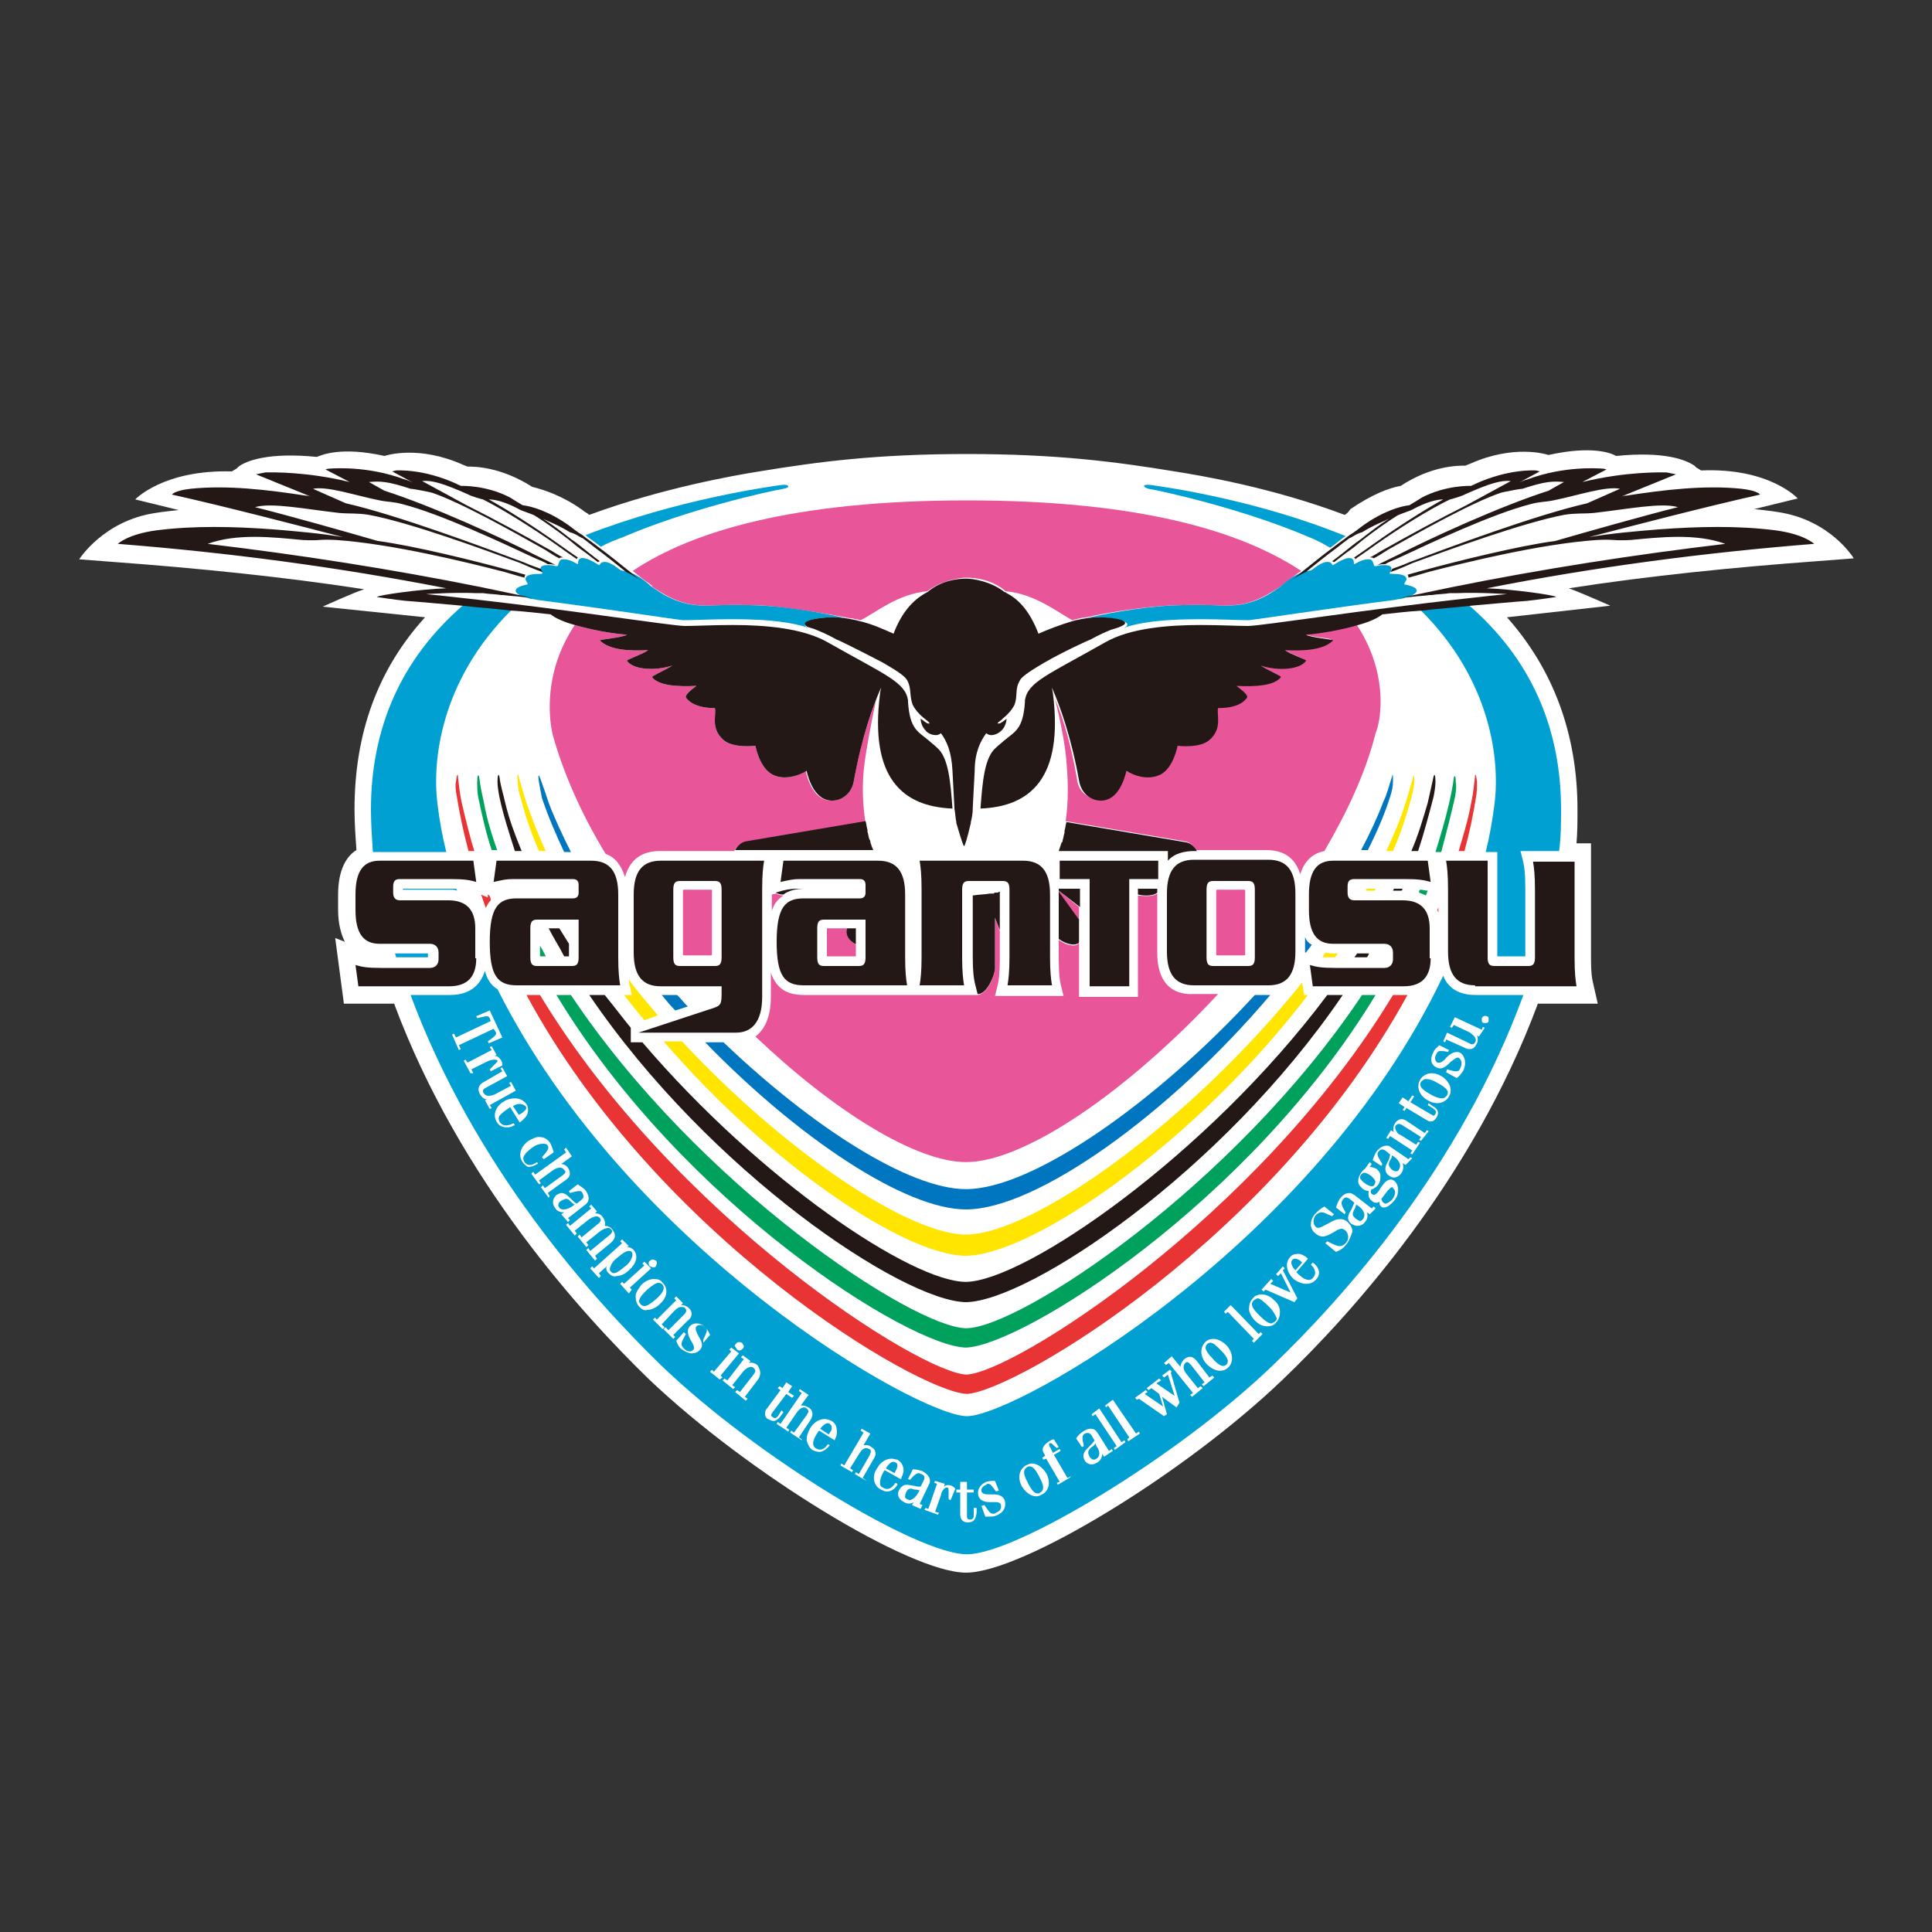 <?xml version="1.0" encoding="utf-8"?>
<!-- Generator: Adobe Illustrator 21.0.0, SVG Export Plug-In . SVG Version: 6.00 Build 0)  -->
<svg version="1.1" id="b46e6ee3-27dd-499e-b264-84fa7d73ec61"
	 xmlns="http://www.w3.org/2000/svg" xmlns:xlink="http://www.w3.org/1999/xlink" x="0px" y="0px" viewBox="0 0 200 200"
	 style="enable-background:new 0 0 200 200;" xml:space="preserve">
<rect x="0" y="0" width="200" height="200" fill="#333333" stroke="none"/>
<style type="text/css">
	.st0{fill:none;}
	.st1{fill:#FFFFFF;}
	.st2{fill:#E83434;}
	.st3{fill:#00A05D;}
	.st4{fill:#FFE500;}
	.st5{fill:#0076C0;}
	.st6{fill:#E95599;}
	.st7{fill:#00A0D2;}
	.st8{fill:#231815;}
</style>
<title>emb_yamagata01</title>
<rect class="st0" width="200" height="200"/>
<g>
	<path class="st1" d="M139.2,53.3c-7.7-2.9-15.1-4.1-17.6-4.5c-6.1-1-12.2-1.8-21.5-1.8c-9.4,0-15.4,0.8-21.5,1.8
		c-2.5,0.4-10,1.7-17.6,4.5c-0.2-0.2-0.5-0.3-0.7-0.5c-2.1-1.5-4-2.1-5.2-2.4c-3.3-2.1-6-2.1-6.7-2.1l-0.5-0.2c-4.5-2-7.8-1-8.1-0.9
		c-4.5-1-6.5-0.1-7,0.1c-5-0.5-7.3,0.4-8.1,1c-0.1,0.1-0.2,0.2-0.2,0.2l-0.5,0.3c-7.1-0.2-10,2.9-10,2.9l4.5,1.1
		c0,0-1.9,0.2-2.4,0.3c-5.4,0.8-7.9,4.8-7.9,4.8l3.9,0.3c8.1,0.6,17.2,1.5,25.6,2.8c-1,0.3-4.3,1.8-4.3,1.8L44,63.9
		c-4.9,5.4-7.3,12-7.3,19.9c0,1.4,0.1,2.8,0.2,4.2c-1,0.6-1.9,2-1.9,4.6v1.6c0,1.4,0.3,2.5,0.7,3.3l-1-0.4l0.9,6.8h5.2
		c6.8,18.3,19.5,32.2,26.4,38.9c10.2,9.7,27,20,32.8,20c5.8,0,22.7-10.3,32.8-20c7-6.7,19.6-20.6,26.4-38.9h6.2l-0.5-2.2
		c-0.1-0.4-0.2-1-0.2-2.5V87.3h-1.5c0.1-1.2,0.1-2.4,0.1-3.5c0-7.8-2.5-14.5-7.3-19.9l0,0l10.7-1.2c0,0-3.4-1.5-4.3-1.8
		c8.3-1.3,17.4-2.2,25.6-2.8l3.9-0.3c0,0-2.4-4-7.9-4.8c-0.5-0.1-2.4-0.3-2.4-0.3l4.5-1.1c0,0-2.9-3.2-10-2.9l-0.5-0.3
		c0,0-0.1-0.1-0.2-0.2c-0.9-0.6-3.1-1.5-8.1-1c-0.5-0.3-2.5-1.1-7-0.1c-0.3-0.1-3.6-1.1-8.1,0.9l-0.5,0.2c-0.8,0-3.5,0-6.7,2.1
		c-1.2,0.2-3,0.9-5.2,2.4C139.6,53,139.4,53.2,139.2,53.3L139.2,53.3z"/>
	<path class="st2" d="M49.1,88.1c-0.5-1.6-0.9-3.3-1.3-5c-0.2-0.9-0.3-1.8-0.4-2.8c0-0.2-0.1-0.2-0.2,0.6c-0.1,0.5,0,1.1,0.1,1.6
		c0.3,1.9,0.7,3.7,1.2,5.6H49.1L49.1,88.1z"/>
	<path class="st2" d="M144.2,103c-13.9,23-39.4,39.2-44.2,39.3l0.1,0H100l0.1,0c-4.8-0.1-30.3-16.3-44.2-39.3h-1.4
		c13.6,25.2,40.5,41.1,45.6,41.3c5.1-0.3,31.9-16.2,45.6-41.3c-0.1,0-0.2,0-0.3,0H144.2z"/>
	<path class="st2" d="M152.8,82.5c0.1-0.5,0.1-1.1,0.1-1.6c-0.1-0.8-0.2-0.8-0.2-0.6c-0.1,0.9-0.2,1.9-0.4,2.8
		c-0.3,1.7-0.8,3.3-1.3,5h0.6C152.1,86.3,152.5,84.4,152.8,82.5"/>
	<path class="st2" d="M148.9,93.9c0,0.1-0.1,0.2-0.1,0.3c0,0.1,0.1,0.2,0.1,0.3V93.9z"/>
	<path class="st2" d="M50.5,92.6l0,0.3l-0.5-0.2l0,0l0,0l-0.2-0.1c0.2,0.5,0.3,0.9,0.5,1.4c0.1-0.3,0.3-0.6,0.5-0.8
		C50.8,92.9,50.7,92.7,50.5,92.6L50.5,92.6z"/>
	<path class="st3" d="M51.5,88.1c-0.6-1.7-1.1-3.3-1.4-5c-0.2-0.9-0.4-1.8-0.5-2.7c-0.1-0.3-0.2-0.1-0.2,0.5c0,0.5,0,1.1,0.1,1.6
		c0.4,1.9,0.8,3.7,1.4,5.5H51.5L51.5,88.1z"/>
	<path class="st3" d="M100,137.5L100,137.5L100,137.5L100,137.5c-5.5-0.1-27.7-14.7-40.9-34.5h-1.5c13.1,21.7,36.6,36.4,42.4,36.5
		c5.8-0.2,29.3-14.9,42.4-36.5H141C127.7,122.9,105.5,137.5,100,137.5"/>
	<path class="st3" d="M150.6,82.6c0.1-0.5,0.2-1.1,0.1-1.6c0-0.7-0.1-0.8-0.2-0.5c-0.1,0.9-0.3,1.8-0.5,2.7c-0.4,1.7-0.9,3.4-1.4,5
		h0.6C149.7,86.3,150.2,84.4,150.6,82.6"/>
	<path class="st3" d="M147,92.1c-0.1,0.1-0.1,0.2-0.1,0.3c0.3,0.1,0.5,0.2,0.7,0.3c0.1-0.2,0.1-0.3,0.2-0.5
		C147.5,92.2,147.3,92.1,147,92.1"/>
	<path class="st3" d="M55.9,99h0.6c-0.2-0.4-0.4-0.8-0.6-1.1V99z"/>
	<path class="st4" d="M65.4,103h-0.8c0.7,0.9,1.4,1.8,2.1,2.6c0.4-0.1,0.9-0.3,1.4-0.5c-1-1.2-2.1-2.4-3-3.7c0,0.1,0,0.2,0,0.2
		L65.4,103z"/>
	<path class="st4" d="M146.1,82.6c0.1-0.5,0.3-1.1,0.3-1.7c0-0.5,0-0.9-0.1-0.5c-0.2,0.7-0.4,1.4-0.6,2.1c-0.1,0.2-0.1,0.4-0.2,0.6
		c-0.5,1.7-1.2,3.3-2,5h0.7C145,86.3,145.6,84.4,146.1,82.6"/>
	<path class="st4" d="M54.5,83.1c-0.1-0.2-0.1-0.4-0.2-0.6c-0.2-0.7-0.4-1.4-0.6-2.1c-0.1-0.5-0.2-0.1-0.1,0.5
		c0,0.6,0.1,1.1,0.3,1.7c0.5,1.9,1.1,3.7,1.9,5.5h0.7C55.7,86.4,55.1,84.8,54.5,83.1"/>
	<path class="st4" d="M100,130c7-0.1,23.8-11.8,35.4-27H135l-0.2-1.3l0,0c-11.5,14.4-27.9,26.1-34.8,26.1h0h0h0
		c-5.9,0-18.7-8.5-29.4-20h-1.9C79.8,120.7,93.8,130,100,130"/>
	<polygon class="st4" points="141.5,92 141.4,92.2 142.3,92.2 142.4,92 	"/>
	<path class="st4" d="M138,98.7c-0.2,0-0.5,0-0.8-0.1l0,0c-0.1,0.2-0.2,0.3-0.3,0.5l0,0c0.3,0,0.7,0,1.3,0l0,0
		c0.1-0.1,0.2-0.3,0.3-0.4v0L138,98.7z"/>
	<path class="st5" d="M100,125.2L100,125.2c7.3,0,21.1-9.9,31.5-22.2c-0.1,0-0.2,0-0.3,0h-1.3c-10.2,11.1-23,20.1-29.9,20.1h0
		c-5.9,0-16-6.5-25.1-15.2H73C82.6,117.8,93.7,125.2,100,125.2"/>
	<path class="st5" d="M71.2,104.2c-0.4-0.4-0.7-0.8-1.1-1.2h-1.6c0.4,0.5,0.9,1.1,1.4,1.6C70.3,104.5,70.8,104.3,71.2,104.2"/>
	<path class="st5" d="M143.9,82.5c0.2-0.6,0.3-1.1,0.3-1.6c0-0.5,0-1-0.1-0.5c-0.3,0.9-0.5,1.8-0.9,2.6c-0.6,1.6-1.4,3.3-2.3,5h0.7
		C142.5,86.2,143.3,84.4,143.9,82.5"/>
	<path class="st5" d="M56.8,83.1c-0.3-0.9-0.6-1.8-0.9-2.6c-0.2-0.5-0.2-0.1-0.1,0.5c0.1,0.6,0.2,1.1,0.3,1.6
		c0.6,1.8,1.4,3.7,2.3,5.6h0.7C58.2,86.4,57.4,84.7,56.8,83.1"/>
	<path class="st5" d="M135.1,97L135.1,97l0,1.6l0.1,0c0.2-0.3,0.4-0.5,0.6-0.8C135.4,97.6,135.2,97.3,135.1,97"/>
	<path class="st6" d="M109.6,92.4l2.1,2.9v-1.4l-2.1-1.7C109.6,92.2,109.6,92.3,109.6,92.4"/>
	<path class="st6" d="M119.8,98.6v-6c0-0.1,0-0.1,0-0.1c-0.4,0.3-1.2,0.3-2,0.2v10.5h-6.1v-5.6c-0.1,0.1-0.1,0.1-0.2,0.2
		c-0.4,0.2-1.2,0-1.9-0.5v1.9c0,1.6,0.1,2.2,0.2,2.7l0.3,1.2h-7.1l0.3-1.2c0.1-0.5,0.2-1.1,0.2-2.7v-2.8L103,95l0,5.2
		c0,0.8-0.8,2.7-1.8,2.8l0,0l-0.1,0h-5.8h-1.1H83.2c-2,0-2.9-0.9-3.4-2.3v2.5c0,2.3-0.8,3.5-1.6,4.1c8.1,7.7,16.6,13,21.8,13
		c6.1,0,16.8-7.4,26.1-17.4h-2.5C121.9,103,119.8,102.3,119.8,98.6"/>
	<path class="st6" d="M89.6,85.2c-0.3-1.9-0.4-4-0.1-6.2c0.2-1.6,0.7-4.2,1.2-6.6c-0.7,1.9-1.7,4.8-2.3,8.4c-0.3,1.8-1.9,2.3-2.9,2
		c-1.6-0.4-2.1-3-2.1-3S81.6,81,80,80.2c-1.4-0.7-1.8-3-1.8-3s-2.3,0.3-3.3-0.6c-1.4-1.2-0.7-2.7-0.9-3.3c-2.1,0-2.8-0.8-3-1.1
		c-0.1-0.2,0.4-0.7,1.1-1.2c-1.9,0.1-3.9,0-4.6-0.9c-0.1-0.1,1.5-0.8,2.1-1.2c-1.9,0.6-4.1,0.4-4.7-0.5c-0.1-0.1,1.7-0.7,2.2-1.1
		c-2,0.1-4,0-5-1c-0.1-0.1,2.4-0.3,2.8-0.6c-1.5-0.1-3.7-0.5-5.4-1c-3.2,4.8-2.7,9.5-2.3,11.3c1.1,4,3,8.3,5.5,12.4
		c0.9,0.3,1.6,1.1,2,2.4c0.6-2.2,2.2-2.7,3.6-2.7h7.7c0.2-0.4,0.6-0.8,1.1-0.9L89.6,85.2L89.6,85.2z"/>
	<path class="st6" d="M85.6,96.1V99l3,0v-1.3l-0.1,0c-0.6-0.3-0.9-1-0.8-1.6H85.6z"/>
	<path class="st6" d="M128.8,92.1h-2.8c-0.1,0-0.1,0.1-0.1,0.1v6.6c0,0.1,0.1,0.1,0.1,0.1l2.8,0c0.1,0,0.1-0.1,0.1-0.1v-6.6
		C128.9,92.2,128.9,92.1,128.8,92.1"/>
	<path class="st6" d="M73.6,92.1h-2.8c-0.1,0-0.1,0.1-0.1,0.1v6.6c0,0.1,0.1,0.1,0.1,0.1l2.8,0c0.1,0,0.1-0.1,0.1-0.1v-6.6
		C73.8,92.2,73.7,92.1,73.6,92.1"/>
	<path class="st6" d="M79.9,94.3c0.2-0.7,0.6-1.2,1.2-1.6c-0.3,0-0.6-0.1-0.7-0.2l-0.5,0.1V94.3z"/>
	<path class="st6" d="M140.4,64.6c-1.7,0.5-3.9,1-5.4,1c0.4,0.3,2.9,0.5,2.8,0.6c-1,1-3,1.1-5,1c0.4,0.3,2.2,1,2.2,1.1
		c-0.5,0.9-2.7,1.1-4.7,0.5c0.6,0.4,2.2,1.1,2.1,1.2c-0.7,0.9-2.7,1-4.6,0.9c0.8,0.5,1.3,1,1.1,1.2c-0.2,0.3-0.8,1.1-3,1.1
		c-0.1,0.5,0.5,2.1-0.9,3.3c-1,0.8-3.3,0.6-3.3,0.6s-0.3,2.3-1.8,3c-1.6,0.8-3.5-0.4-3.5-0.4s-0.5,2.7-2.1,3c-1,0.2-2.6-0.3-2.8-2
		c-0.6-3.6-1.5-6.5-2.3-8.4c0.6,2.4,1.1,5,1.2,6.6c0.2,2.2,0.2,4.3-0.1,6.2c0,0,0,0,0-0.1l12.4,2.1c0.5,0.1,0.9,0.5,1.1,0.9h7.3
		c1.4,0,2.9,0.5,3.5,2.5c0.5-1.6,1.5-2.2,2.5-2.4c2.4-4.1,4.3-8.2,5.3-12.2C143.1,74.2,143.6,69.4,140.4,64.6"/>
	<path class="st6" d="M67.6,60.8c0.3,0.2,1.1,0.7,1.3,0.8c2,1.1,3.5,1.1,4.8,1.1c0.8-0.1,3.9-0.1,5.5,0c3.4,0.3,7.3,1,8.8,1.3l0.2,0
		c0.3,0.1,0.5,0.1,0.5,0.1s0.3,0.1,0.4,0.1l0,0c1.6-0.8,3.8-2.7,6.9-3l0,0c1.3-1,2.9-1.3,3.8-1.4c0.1,0,0.2,0,0.3,0h0
		c0.9,0,2.6,0.2,4,1.4h0c3.1,0.3,5.4,2.2,6.9,3c0.1,0,0.3-0.1,0.4-0.1c0.4-0.1,0.8-0.2,1.1-0.2c1.7-0.4,5.2-1,8.3-1.2
		c1.6-0.1,4.7-0.1,5.5,0c1.3,0,2.8,0,4.8-1.1c0.2-0.1,1.2-0.7,1.5-0.9c0.1-0.1,1.4-1.1,1.8-1.4l0.3-0.2l0,0
		c-6.2-4.1-16.7-7.3-34.6-7.3c-17.9,0-28.5,3.2-34.6,7.3c0.5,0.4,1.2,1,1.7,1.3c0.1,0.1,0.2,0.2,0.3,0.2
		C67.4,60.7,67.6,60.8,67.6,60.8"/>
	<path class="st7" d="M64.5,55.6c6.5-2.8,14.8-4.7,16.6-5c0.7-0.1,0.7-0.5-0.2-0.4c-1.4,0.2-10.8,1.5-20.3,5.2
		c0.5,0.4,1.1,0.8,1.6,1.2C62.9,56.2,63.7,55.9,64.5,55.6"/>
	<path class="st7" d="M44.3,98.7l-3.4,0c0,0.1,0.1,0.3,0.1,0.4h3.3V98.7z"/>
	<path class="st7" d="M41.7,92v0.1l4.8,0c0.3,0,0.6,0,0.8,0.1c0-0.1,0-0.1-0.1-0.2c-0.2,0-0.4,0-0.6,0H41.7z"/>
	<path class="st7" d="M119.1,50.2c-0.8-0.1-0.9,0.2-0.2,0.4c1.8,0.3,10.1,2.2,16.6,5c0.8,0.3,1.5,0.7,2.2,1.1
		c0.6-0.4,1.1-0.9,1.6-1.2C130,51.7,120.5,50.4,119.1,50.2"/>
	<path class="st7" d="M38.4,83.8L38.4,83.8c0,1.4,0.1,2.9,0.2,4.4c0.2,0,0.4,0,0.6,0h7c-0.4-1.6-0.7-3.2-0.9-4.9v0
		c-0.6-4.5,0.3-12.9,7.7-20.2c-1.6-0.2-3.3-0.3-5-0.5C41.5,68.2,38.4,75.4,38.4,83.8"/>
	<path class="st7" d="M152,62.6c-1.7,0.2-3.4,0.3-5,0.5c7.4,7.3,8.3,15.7,7.7,20.2c-0.2,1.6-0.5,3.3-0.9,4.9h1.2V99l2.9,0v-7
		c0-1.6-0.1-2.2-0.2-2.7l-0.3-1.2h4c0.2-1.5,0.2-2.9,0.2-4.3C161.6,75.4,158.5,68.2,152,62.6"/>
	<path class="st7" d="M65.4,129.6c-0.1-0.1-0.2-0.1-0.3-0.1c-0.3,0-0.6,0.2-1.2,0.7c-0.4,0.3-0.6,0.6-0.7,0.9
		c-0.1,0.2-0.1,0.4,0,0.5c0.1,0.1,0.2,0.2,0.3,0.2c0.3,0,0.6-0.2,1.2-0.7c0.4-0.3,0.6-0.6,0.7-0.9C65.5,130,65.5,129.8,65.4,129.6"
		/>
	<path class="st7" d="M130.2,134.4c-0.1,0-0.2,0.1-0.4,0.2c-0.1,0.1-0.2,0.2-0.2,0.4c0,0.3,0.2,0.6,0.8,1.2c0.5,0.5,0.9,0.8,1.2,0.8
		c0.1,0,0.2-0.1,0.4-0.2c0.2-0.2,0.2-0.3,0.1-0.5c-0.1-0.2-0.3-0.6-0.7-1C130.8,134.7,130.4,134.4,130.2,134.4"/>
	<path class="st7" d="M59.5,124.7c-0.2-0.1-0.3-0.2-0.4-0.3c-0.2-0.2-0.3-0.3-0.5-0.3c-0.1,0-0.3,0.1-0.5,0.2
		c-0.2,0.1-0.3,0.3-0.3,0.4c0,0.1,0,0.2,0.1,0.3c0.1,0.2,0.3,0.2,0.5,0.2c0.2,0,0.5-0.1,0.8-0.3L59.5,124.7z"/>
	<path class="st7" d="M142.3,122.6c0.1-0.2,0.2-0.4-0.4-0.9c-0.3-0.2-0.5-0.3-0.7-0.3c-0.1,0-0.2,0.1-0.3,0.2
		c-0.1,0.1-0.1,0.2-0.1,0.4c0.1,0.1,0.2,0.3,0.5,0.5c0.3,0.2,0.5,0.3,0.7,0.3C142.1,122.8,142.2,122.8,142.3,122.6"/>
	<path class="st7" d="M140.7,124.9l-0.3-0.2c-0.1,0.2-0.1,0.4-0.2,0.5c-0.2,0.4-0.3,0.6,0.2,1c0.2,0.1,0.3,0.2,0.4,0.2
		c0.1,0,0.2-0.1,0.3-0.2C141.4,125.8,141.2,125.3,140.7,124.9"/>
	<path class="st7" d="M134.7,130.6c-0.2-0.2-0.5-0.3-0.6-0.3c-0.1,0-0.2,0-0.3,0.1c-0.3,0.3,0,0.8,0.3,1.1l0.7-0.8L134.7,130.6z"/>
	<path class="st7" d="M92.7,152.3c0.4-0.7,0.1-0.9,0-0.9c-0.3-0.2-0.6,0-1,0.6l0.9,0.5L92.7,152.3z"/>
	<path class="st7" d="M68.6,133c-0.1-0.1-0.2-0.2-0.4-0.2c-0.3,0-0.6,0.2-1.2,0.7c-0.4,0.4-0.7,0.7-0.8,1c-0.1,0.2,0,0.4,0.1,0.5
		c0.1,0.1,0.2,0.2,0.4,0.2c0.3,0,0.6-0.2,1.2-0.7C68.8,133.7,68.8,133.3,68.6,133"/>
	<path class="st7" d="M94.7,154.2c-0.1,0-0.3-0.1-0.4-0.1c-0.2,0-0.4,0.1-0.5,0.4c-0.2,0.5-0.1,0.6,0.1,0.7c0.1,0,0.2,0.1,0.2,0.1
		c0.3,0,0.7-0.3,0.9-0.7l0.2-0.3C95,154.2,94.8,154.2,94.7,154.2"/>
	<path class="st7" d="M113.4,149.4c-0.1,0.2-0.2,0.3-0.4,0.4c-0.3,0.3-0.5,0.5-0.2,1c0.1,0.2,0.3,0.3,0.4,0.3c0.1,0,0.2,0,0.3-0.1
		c0.4-0.2,0.4-0.8,0-1.3L113.4,149.4z"/>
	<path class="st7" d="M125.3,139c-0.1,0-0.2,0-0.3,0.1c-0.2,0.2-0.2,0.3-0.2,0.5c0.1,0.3,0.3,0.6,0.7,1c0.5,0.6,0.9,0.8,1.1,0.8h0
		c0.1,0,0.2,0,0.3-0.1c0.2-0.1,0.2-0.3,0.2-0.5c-0.1-0.3-0.3-0.6-0.7-1C125.9,139.3,125.6,139,125.3,139"/>
	<path class="st7" d="M84.9,147.9l0.9,0.6l0.1-0.2c0.2-0.2,0.2-0.4,0.2-0.6c0-0.1-0.1-0.2-0.2-0.3C85.7,147.2,85.3,147.4,84.9,147.9
		"/>
	<path class="st7" d="M53.1,114.5l0.6,0.9l0.2-0.1c0.2-0.1,0.4-0.3,0.5-0.4c0.1-0.1,0.1-0.3,0-0.4C54,114.2,53.6,114.2,53.1,114.5"
		/>
	<path class="st7" d="M144.1,122.9c-0.1,0-0.2,0.1-0.4,0.3l-0.7,0.9c0,0.1,0.1,0.3,0.2,0.4c0.1,0,0.1,0.1,0.2,0.1
		c0.2,0,0.5-0.2,0.7-0.4c0.4-0.5,0.4-1,0.1-1.2C144.2,122.9,144.2,122.9,144.1,122.9"/>
	<path class="st7" d="M144.4,119.8l-0.3-0.2c0,0.2-0.1,0.4-0.2,0.5c-0.2,0.4-0.2,0.6,0.2,1c0.3,0.2,0.6,0.2,0.7,0
		C145.1,120.7,144.9,120.2,144.4,119.8"/>
	<path class="st7" d="M106.6,151.8c-0.1,0-0.2,0-0.3,0.1c-0.3,0.2-0.5,0.5,0.1,1.6c0.4,0.8,0.7,1.1,1,1.1c0.1,0,0.2,0,0.3-0.1
		c0.3-0.2,0.5-0.5-0.1-1.6C107.2,152.1,106.9,151.8,106.6,151.8"/>
	<path class="st7" d="M148.8,112.1c-0.5-0.3-0.9-0.4-1.2-0.4c-0.2,0-0.3,0.1-0.5,0.3c-0.2,0.3-0.1,0.7,1,1.3
		c0.5,0.3,0.9,0.4,1.2,0.4c0.2,0,0.3-0.1,0.5-0.3C150,113,149.9,112.7,148.8,112.1"/>
	<path class="st7" d="M152.7,103c-1.2,0-2.7-0.4-3.3-2c-13.2,27.9-44.2,45.6-49.3,45.6h0c-5,0-35-17.1-48.6-44.2
		c-0.7-0.4-1.1-1.1-1.3-1.9c-0.5,1.6-1.7,2.5-3.6,2.5h-4.1c6.6,17.8,18.7,31.3,26,38.4c9.9,9.5,26.5,19.5,31.6,19.5h0
		c5,0,21.7-10,31.6-19.5c7.3-7,19.5-20.6,26-38.4H152.7z M76.2,139.1c0.1-0.2,0.4-0.2,0.6-0.1c0.1,0.1,0.1,0.2,0.2,0.3
		c0,0.1,0,0.2-0.1,0.3c-0.1,0.1-0.2,0.2-0.3,0.2c-0.1,0-0.2,0-0.3-0.1c-0.1-0.1-0.1-0.2-0.2-0.3C76,139.3,76.1,139.2,76.2,139.1
		 M67.3,130.5c0.2-0.2,0.4-0.1,0.6,0c0.1,0.1,0.1,0.2,0.1,0.3c0,0.1-0.1,0.2-0.1,0.3c-0.1,0.1-0.2,0.1-0.3,0.1
		c-0.1,0-0.2-0.1-0.3-0.1C67.1,130.9,67.1,130.6,67.3,130.5 M47.5,108.7l-0.7-1.6L47,107l0.2,0.4l3.6-1.7l-0.1-0.3
		c-0.1-0.1-0.1-0.2-0.3-0.2c-0.2,0-0.5,0.1-1,0.2l0,0l-0.1-0.2l1.4-0.6l1.3,2.8l-1.4,0.6l-0.1-0.2l0,0c1-0.7,0.9-0.8,0.8-1l-0.2-0.3
		l-3.6,1.7l0.2,0.4L47.5,108.7z M48.7,111.1l-0.7-1.3l0.2-0.1l0.2,0.3l2.5-1.3l-0.2-0.3l0.2-0.1l0.5,0.9l-0.2,0.1
		c0.3,0,0.5,0.2,0.7,0.5c0.1,0.2,0.1,0.4,0.1,0.5l0,0l-1.2,0.6l-0.1-0.2l0.5-0.5c0.3-0.3,0.3-0.3,0.3-0.4c0-0.1-0.2-0.1-0.4-0.1
		c-0.2,0-0.5,0.1-0.7,0.2l-1.6,0.8l0.2,0.4L48.7,111.1z M50.7,114.8l-0.5-0.9l0.2-0.1c-0.3,0-0.5-0.2-0.7-0.5
		c-0.3-0.5-0.2-1,0.4-1.3l1.9-1.1l-0.2-0.3l0.2-0.1l0.5,0.9l-2.2,1.2c-0.2,0.1-0.3,0.2-0.3,0.3c0,0.1,0,0.2,0.1,0.3
		c0.2,0.3,0.6,0.3,1.1,0.1l1.7-0.9l-0.2-0.3l0.2-0.1l0.5,0.9l-2.7,1.5l0.2,0.3L50.7,114.8z M53.8,116.2l-1-1.6l-0.1,0.1
		c-0.5,0.3-0.8,0.6-1,0.8c-0.1,0.2-0.1,0.4,0,0.6c0.3,0.5,0.8,0.5,1.4,0.2l0.1,0l0.1,0.2l-0.1,0c-0.3,0.2-0.5,0.2-0.8,0.2
		c-0.4,0-0.8-0.2-1-0.6c-0.4-0.7-0.1-1.6,0.8-2.1c0.3-0.2,0.7-0.3,1.1-0.3c0.5,0,0.9,0.2,1.2,0.6c0.2,0.3,0.2,0.7,0.1,1
		C54.5,115.6,54.2,115.9,53.8,116.2L53.8,116.2z M54.1,120.3c-0.5-0.7-0.2-1.6,0.6-2.2c0.4-0.2,0.7-0.4,1.1-0.4
		c0.5,0,0.9,0.2,1.2,0.7c0.1,0.2,0.2,0.5,0.3,0.8l0,0.1l-1,0.7l-0.2-0.2l0,0c0.8-0.9,0.7-1,0.6-1.2c-0.1-0.2-0.3-0.2-0.5-0.2
		c-0.3,0-0.7,0.1-1.1,0.4c-1.1,0.8-1,1.2-0.8,1.5c0.3,0.4,0.7,0.4,1.3,0l0,0l0.1,0.2l-0.1,0c-0.3,0.2-0.6,0.3-0.9,0.3
		C54.6,120.8,54.3,120.6,54.1,120.3 M56.8,124l-0.8-1.1l0.2-0.2l0.2,0.3l1.8-1.3c0.4-0.3,0.4-0.4,0.2-0.6c-0.2-0.3-0.6-0.3-1.1,0
		l-1.5,1.1l0.2,0.3l-0.2,0.1l-0.8-1.1l0.2-0.2l0.2,0.3l3.2-2.3l-0.2-0.3l0.2-0.2l0.6,0.9l-1.1,0.8c0.2,0,0.5,0.1,0.7,0.4
		c0.3,0.5,0.3,0.9-0.3,1.3l-1.8,1.3l0.2,0.3L56.8,124z M58.1,125.7l0.3-0.2c-0.4,0-0.7-0.1-0.9-0.4c-0.4-0.5-0.3-1,0.1-1.4
		c0.2-0.1,0.4-0.2,0.5-0.2c0.4,0,0.7,0.3,1,0.6c0.2,0.2,0.4,0.4,0.6,0.5l0.5-0.4c0.1-0.1,0.2-0.2,0.2-0.3c0-0.1,0-0.2-0.1-0.4
		c-0.1-0.2-0.2-0.2-0.4-0.2c-0.2,0-0.5,0.1-0.9,0.2l0,0l-0.1-0.2l0.9-0.7l0,0c0.3,0.2,0.6,0.4,0.8,0.6c0.5,0.7,0.4,1.2,0,1.5
		l-1.8,1.4l0.2,0.2l-0.2,0.2L58.1,125.7z M63.3,127.3c-0.2-0.3-0.6-0.2-1.1,0.1l-1.5,1.2l0.2,0.3l-0.2,0.2l-0.9-1.1l0.2-0.2l0.2,0.3
		l1.7-1.4c0.4-0.3,0.3-0.5,0.2-0.6c-0.2-0.3-0.6-0.2-1.1,0.1l-1.5,1.2l0.2,0.3l-0.2,0.2l-0.9-1.1l0.2-0.2l0.2,0.3l2.2-1.8l-0.2-0.2
		l0.2-0.2l0.6,0.7l-0.2,0.2c0.3,0,0.6,0.1,0.8,0.4c0.2,0.3,0.3,0.6,0.2,0.9c0.3,0,0.6,0.1,0.8,0.4c0.4,0.5,0.3,0.9-0.1,1.3l-1.7,1.4
		l0.2,0.3l-0.2,0.2l-0.9-1.1l0.2-0.2l0.2,0.3l1.7-1.4C63.5,127.6,63.4,127.4,63.3,127.3 M63,131.8c-0.2-0.2-0.3-0.4-0.2-0.7
		l-0.8,0.7l0.2,0.3l-0.2,0.2l-0.9-1l0.2-0.2l0.2,0.2l2.9-2.6l-0.2-0.2l0.2-0.2l0.7,0.7l-0.2,0.1c0.3,0,0.5,0.1,0.7,0.3
		c0.5,0.6,0.3,1.4-0.5,2.1c-0.4,0.4-0.9,0.6-1.3,0.6C63.6,132.2,63.3,132.1,63,131.8 M65.1,133.9l-0.9-1l0.2-0.2l0.2,0.2l2.1-1.9
		l-0.2-0.2l0.2-0.2l0.7,0.7l0,0l-2.2,2l0.2,0.2L65.1,133.9z M66.2,135.3c-0.3-0.3-0.4-0.7-0.4-1.1c0-0.4,0.3-0.8,0.6-1.2
		c0.4-0.4,0.9-0.6,1.3-0.6c0.4,0,0.7,0.1,0.9,0.4c0.6,0.6,0.5,1.5-0.3,2.2c-0.4,0.4-0.9,0.6-1.3,0.6
		C66.8,135.7,66.5,135.6,66.2,135.3 M69.7,138.6l-1-1l0.2-0.2l0.3,0.3l1.6-1.6c0.3-0.3,0.3-0.5,0.1-0.7c-0.1-0.1-0.2-0.1-0.4-0.1
		c-0.2,0-0.4,0.1-0.7,0.4l-1.3,1.4l0.3,0.3l-0.2,0.2l-1-1l0.2-0.2l0.2,0.2l2-2l-0.2-0.2l0.2-0.2l0.7,0.7l-0.2,0.2l0.1,0
		c0.2,0,0.5,0.1,0.7,0.3c0.2,0.2,0.3,0.4,0.3,0.6c0,0.2-0.1,0.5-0.4,0.7l-1.5,1.5l0.2,0.2L69.7,138.6z M72.8,138.7L72.8,138.7
		c0.4-0.9,0.5-1,0.2-1.3c-0.3-0.3-0.7-0.3-0.9-0.1c-0.2,0.2,0,0.6,0.2,1c0.3,0.5,0.6,1,0.1,1.5c-0.2,0.2-0.5,0.3-0.8,0.3
		c-0.3,0-0.7-0.2-1-0.4c-0.3-0.2-0.5-0.6-0.6-0.9l0,0l0.8-0.9l0.2,0.2l0,0c-0.5,0.9-0.6,1.1-0.2,1.5c0.2,0.2,0.4,0.3,0.6,0.3
		c0.2,0,0.3-0.1,0.4-0.2c0.1-0.2,0-0.5-0.2-0.8c-0.3-0.5-0.6-1.1-0.2-1.6c0.2-0.2,0.4-0.3,0.7-0.3c0.3,0,0.6,0.1,0.9,0.4
		c0.2,0.2,0.4,0.5,0.5,0.8l0,0l-0.7,0.8L72.8,138.7z M74.5,142.8l-1-0.8l0.2-0.2l0.2,0.2l1.8-2.1l-0.2-0.2l0.2-0.2l0.8,0.6l-1.9,2.3
		l0.2,0.2L74.5,142.8z M78.4,142.9l-1.3,1.7l0.3,0.2l-0.2,0.2l-1.1-0.9l0.2-0.2l0.3,0.2l1.4-1.8c0.3-0.4,0.2-0.5,0-0.7
		c-0.1-0.1-0.2-0.1-0.3-0.1c-0.2,0-0.5,0.2-0.7,0.4l-1.2,1.5l0.3,0.2l-0.2,0.2l-1.1-0.9l0.2-0.2l0.3,0.2l1.7-2.2l-0.3-0.2l0.2-0.2
		l0.8,0.6l-0.2,0.2c0.3-0.1,0.6,0,0.9,0.2C78.8,141.9,78.8,142.4,78.4,142.9 M79.5,146.9c-0.2-0.1-0.3-0.3-0.3-0.5
		c0-0.2,0-0.4,0.2-0.6l1.4-1.9l-0.3-0.2l0.2-0.2l0.3,0.2l0.4-0.6l0.6,0.4l-0.4,0.6l0.6,0.4l-0.2,0.2l-0.6-0.4l-1.5,2
		c-0.1,0.2-0.1,0.3,0.1,0.4c0.2,0.2,0.4,0.1,0.6-0.2l0.3-0.5l0.2,0.2l-0.3,0.4c-0.2,0.3-0.5,0.5-0.7,0.5
		C79.9,147.1,79.7,147,79.5,146.9 M83,149.1l-1.2-0.8l0.1-0.2l0.3,0.2l1.3-1.8c0.1-0.2,0.2-0.3,0.2-0.4c0-0.1-0.1-0.2-0.2-0.3
		c-0.1-0.1-0.2-0.1-0.3-0.1c-0.2,0-0.5,0.2-0.7,0.5l-1.1,1.6l0.3,0.2l-0.1,0.2l-1.2-0.8l0.1-0.2l0.3,0.2l2.2-3.2l-0.3-0.2l0.1-0.2
		l0.9,0.6l-0.8,1.1c0.1,0,0.2,0,0.2,0c0.2,0,0.4,0.1,0.6,0.2c0.5,0.3,0.5,0.8,0.2,1.3l-1.2,1.8l0.3,0.2L83,149.1z M86.4,149.1
		L86.4,149.1l-1.6-1l-0.1,0.1c-0.8,1.2-0.5,1.5-0.3,1.7c0.5,0.3,0.9,0.2,1.3-0.4l0,0l0.2,0.1l0,0c-0.3,0.4-0.7,0.7-1.1,0.7
		c-0.2,0-0.5-0.1-0.7-0.2c-0.3-0.2-0.5-0.6-0.6-1c0-0.4,0.1-0.8,0.4-1.3c0.4-0.6,0.9-0.9,1.5-0.9c0.2,0,0.5,0.1,0.7,0.2
		c0.3,0.2,0.5,0.5,0.5,0.8C86.7,148.3,86.6,148.7,86.4,149.1 M89.7,153.3l-1.2-0.7l0.1-0.2l0.3,0.2l1.1-1.9c0.2-0.4,0.2-0.6,0-0.7
		c-0.1,0-0.2-0.1-0.3-0.1c-0.3,0-0.5,0.2-0.7,0.5l-1,1.6l0.3,0.2l-0.1,0.2l-1.2-0.7l0.1-0.2l0.3,0.2l2-3.4l-0.3-0.2l0.1-0.2l0.9,0.5
		l-0.7,1.2c0.1,0,0.2,0,0.3,0c0.2,0,0.4,0.1,0.5,0.2c0.2,0.1,0.4,0.3,0.4,0.5c0.1,0.2,0,0.5-0.2,0.8l-1.1,1.9l0.3,0.2L89.7,153.3z
		 M91.8,154.4c-0.2,0-0.4-0.1-0.6-0.2c-0.4-0.2-0.6-0.5-0.7-0.9c-0.1-0.4,0-0.9,0.3-1.3c0.3-0.6,0.9-1,1.5-1c0.2,0,0.4,0.1,0.6,0.1
		c0.3,0.2,0.5,0.4,0.6,0.8c0.1,0.3,0,0.7-0.2,1.1l0,0.1l-0.1,0l-1.6-0.9l-0.1,0.1c-0.3,0.5-0.4,0.9-0.4,1.2c0,0.3,0.1,0.4,0.3,0.5
		c0.5,0.3,0.9,0.1,1.3-0.5l0,0l0.2,0.1l0,0.1C92.6,154.2,92.2,154.4,91.8,154.4 M95.3,156.2l-0.9-0.4l0.2-0.3c-0.3,0.2-0.7,0.2-1,0
		c-0.6-0.3-0.8-0.8-0.5-1.3c0.2-0.3,0.4-0.5,0.8-0.5c0.2,0,0.5,0.1,0.7,0.1c0.3,0.1,0.5,0.1,0.7,0.1l0.3-0.6
		c0.1-0.2,0.1-0.3,0.1-0.4c0-0.1-0.1-0.2-0.3-0.3c-0.1,0-0.2-0.1-0.3-0.1c-0.2,0-0.5,0.2-0.9,0.7l0,0l-0.2-0.1l0.5-1l0,0
		c0.3,0,0.7,0.1,1,0.2c0.7,0.4,0.9,0.9,0.7,1.3l-1,2.1l0.3,0.1L95.3,156.2z M98.4,155.3l-0.2-0.1l0-0.7c0-0.3,0-0.5-0.1-0.5
		c-0.2-0.1-0.6,0.2-0.7,0.8l-0.6,1.7l0.4,0.1l-0.1,0.2l-1.4-0.5l0.1-0.2l0.3,0.1l0.9-2.6l-0.3-0.1l0.1-0.2l1,0.3l-0.1,0.3
		c0.2-0.2,0.5-0.2,0.8-0.1c0.2,0.1,0.3,0.2,0.4,0.3l0,0L98.4,155.3z M100.2,157.6L100.2,157.6c-0.5,0-0.8-0.3-0.8-0.8l0-2.3l-0.4,0
		l0-0.3l0.4,0l0-0.8l0.7,0l0,0.8l0.7,0l0,0.3l-0.7,0l0,2.5c0,0.2,0.1,0.3,0.3,0.3c0.1,0,0.2,0,0.3-0.1c0.1-0.1,0.1-0.2,0.1-0.5
		l0-0.6h0.3l0,0.5C101,157.3,100.8,157.6,100.2,157.6 M103.1,156.9c-0.2,0.1-0.5,0.1-0.8,0.1c-0.1,0-0.2,0-0.3,0l0,0l-0.4-1.1
		l0.3-0.1l0,0c0.5,0.7,0.6,0.9,0.9,0.9c0.1,0,0.2,0,0.3-0.1c0.5-0.2,0.6-0.5,0.5-0.9c-0.1-0.1-0.2-0.2-0.5-0.2c-0.1,0-0.2,0-0.3,0
		c-0.1,0-0.2,0-0.3,0c-0.5,0-1-0.1-1.2-0.6c-0.2-0.6,0.1-1.2,0.8-1.5c0.3-0.1,0.6-0.1,0.7-0.1c0.1,0,0.1,0,0.2,0l0,0l0.4,1l-0.3,0.1
		l0,0c-0.4-0.6-0.6-0.8-0.8-0.8c-0.1,0-0.1,0-0.2,0.1c-0.3,0.1-0.6,0.4-0.5,0.7c0.1,0.2,0.3,0.3,0.7,0.3c0.1,0,0.2,0,0.3,0
		c0.1,0,0.2,0,0.3,0c0.4,0,0.9,0.1,1.1,0.6C104.2,156,103.9,156.6,103.1,156.9 M107.9,154.7c-0.2,0.1-0.4,0.2-0.6,0.2
		c-0.6,0-1.1-0.4-1.5-1c-0.5-0.9-0.3-1.8,0.4-2.2c0.2-0.1,0.4-0.2,0.6-0.2c0.6,0,1.1,0.4,1.5,1C108.8,153.4,108.6,154.3,107.9,154.7
		 M110.7,153l-1.2,0.7l-0.1-0.2l0.3-0.1l-1.4-2.4l-0.3,0.1l-0.1-0.2l0.3-0.2l-0.1-0.2c-0.2-0.3-0.2-0.5-0.1-0.7
		c0.1-0.2,0.3-0.4,0.6-0.6c0.2-0.1,0.3-0.2,0.5-0.2l0,0l0.5,0.8l-0.2,0.1l0,0c-0.4-0.3-0.5-0.5-0.6-0.5l-0.1,0
		c-0.1,0-0.1,0.1-0.1,0.1c0,0.1,0,0.2,0.1,0.3l0.3,0.6l0.7-0.4l0.1,0.2l-0.7,0.4l1.4,2.4l0.4-0.2L110.7,153L110.7,153z M114.3,150.8
		l-0.2-0.3c0,0.4-0.2,0.7-0.5,0.9c-0.2,0.1-0.4,0.2-0.6,0.2c-0.3,0-0.6-0.2-0.7-0.4c-0.4-0.7,0.1-1.1,0.5-1.5
		c0.2-0.2,0.4-0.4,0.5-0.6l-0.3-0.5c-0.2-0.3-0.4-0.3-0.7-0.2c-0.3,0.2-0.3,0.4-0.1,1.3l0,0l-0.2,0.1l-0.6-0.9l0,0
		c0.2-0.3,0.4-0.5,0.7-0.7c0.3-0.2,0.5-0.3,0.8-0.3c0.3,0,0.5,0.1,0.7,0.4l1.2,1.9l0.3-0.2l0.1,0.2L114.3,150.8z M115.4,150.1
		l-0.1-0.2l0.3-0.2l-2.2-3.3l-0.3,0.2l-0.1-0.2l0.8-0.6l2.3,3.5l0.3-0.2l0.1,0.2L115.4,150.1z M116.8,149.2l-0.1-0.2l0.2-0.2
		l-2.2-3.3l-0.2,0.2l-0.1-0.2l0.8-0.6l2.4,3.5l0.3-0.2l0.1,0.2L116.8,149.2z M121.8,145.7L121.8,145.7l-1.5-1.1l0.5,1.8l-0.3,0.2
		l0,0l-2.6-1.8l-0.2,0.1l-0.2-0.2l1.1-0.8l0.2,0.2l-0.3,0.2l1.9,1.3l-0.4-1.3l-0.8-0.6l-0.3,0.2l-0.2-0.2l1.3-1l0.2,0.2l-0.5,0.3
		l1.9,1.3l-0.7-2.2l-0.4,0.3l-0.2-0.2l0.8-0.6l0.2,0.2l-0.1,0.1l0.9,3.1L121.8,145.7z M124.6,143.5l-0.2-0.2l0.3-0.2l-1.4-1.8
		c-0.3-0.3-0.4-0.4-0.6-0.2c-0.2,0.2-0.3,0.6,0.1,1.1l1.2,1.5l0.3-0.2l0.2,0.2l-1.1,0.9l-0.2-0.2l0.3-0.2l-2.5-3.1l-0.3,0.2
		l-0.2-0.2l0.8-0.7l0.9,1.1c0-0.2,0.1-0.5,0.4-0.8c0.5-0.4,0.9-0.3,1.3,0.2l1.3,1.7l0.3-0.2l0.2,0.2L124.6,143.5z M127.1,141.6
		c-0.2,0.2-0.5,0.3-0.8,0.3c-0.5,0-1-0.3-1.4-0.7c-0.7-0.8-0.7-1.7-0.1-2.3c0.2-0.2,0.5-0.3,0.8-0.3c0.5,0,1,0.3,1.4,0.7
		C127.7,140.1,127.7,141.1,127.1,141.6 M129.8,139l-0.2-0.2l0.2-0.2l-2.7-2.8l-0.2,0.2l-0.2-0.2l0.7-0.7l2.9,3l0.2-0.2l0.2,0.2
		L129.8,139z M132.1,136.9c-0.2,0.3-0.6,0.4-0.9,0.4c-0.5,0-0.9-0.2-1.3-0.6c-0.3-0.3-0.6-0.8-0.6-1.2c0-0.4,0.1-0.8,0.4-1.1
		c0.2-0.3,0.6-0.4,0.9-0.4c0.5,0,0.9,0.2,1.3,0.6c0.4,0.3,0.6,0.8,0.6,1.2C132.5,136.2,132.4,136.6,132.1,136.9 M134,134.8
		L134,134.8l-3-1.3l-0.2,0.2l-0.2-0.2l1-1.1l0.2,0.2l-0.3,0.3l2.1,0.9l-1-2l-0.3,0.3l-0.2-0.2l0.7-0.8l0.2,0.2l-0.2,0.2l1.5,2.9
		L134,134.8z M136.2,132.5c-0.3,0.3-0.6,0.4-1,0.4c-0.4,0-0.9-0.2-1.3-0.5c-0.7-0.7-0.9-1.6-0.4-2.2c0.2-0.3,0.5-0.4,0.9-0.4
		c0.3,0,0.7,0.2,1,0.5l0,0l-1.2,1.4l0.1,0.1c0.5,0.5,0.9,0.7,1.2,0.7c0.2,0,0.3-0.1,0.4-0.2c0.4-0.4,0.3-0.9-0.2-1.4l0,0l0.2-0.2
		l0,0C136.7,131.3,136.7,132,136.2,132.5 M139.3,128.9c-0.2,0.3-0.7,0.6-1,0.7l0,0l-1.1-0.9l0.2-0.2l0,0c0.6,0.3,1,0.5,1.3,0.5
		c0.2,0,0.4-0.1,0.6-0.3c0.4-0.4,0.3-1,0-1.3c-0.1-0.1-0.3-0.2-0.4-0.2c-0.3,0-0.6,0.2-0.9,0.4c-0.4,0.2-0.7,0.4-1.1,0.4
		c-0.2,0-0.5-0.1-0.7-0.3c-0.3-0.2-0.5-0.6-0.5-0.9c0-0.4,0.1-0.7,0.4-1.1c0.3-0.3,0.6-0.6,1-0.8l0,0l0,0l1,0.8l-0.2,0.2l-0.7-0.3
		c-0.4-0.2-0.7-0.1-1,0.2c-0.3,0.4-0.3,0.9,0,1.2c0.1,0.1,0.2,0.1,0.3,0.1c0.2,0,0.5-0.2,1.1-0.5c0.5-0.3,0.8-0.4,1.2-0.4
		c0.2,0,0.5,0.1,0.7,0.3c0.3,0.3,0.5,0.6,0.5,1C139.8,128.1,139.6,128.6,139.3,128.9 M141.8,125.7l-0.3-0.2c0.1,0.3,0.1,0.7-0.2,1
		c-0.2,0.3-0.5,0.4-0.8,0.4c-0.2,0-0.4-0.1-0.6-0.2c-0.6-0.5-0.3-1,0-1.5c0.1-0.2,0.2-0.5,0.3-0.7l-0.5-0.4
		c-0.3-0.2-0.5-0.2-0.7,0.1c-0.2,0.3-0.2,0.5,0.3,1.3l0,0l-0.1,0.2l-0.9-0.7l0,0c0.1-0.3,0.2-0.6,0.4-0.9c0.3-0.4,0.6-0.6,1-0.6
		c0.2,0,0.3,0.1,0.5,0.2l1.8,1.4l0.2-0.2l0.2,0.2L141.8,125.7z M144.4,124.2c-0.4,0.5-0.8,0.8-1.1,0.8c-0.1,0-0.3,0-0.3-0.1
		c-0.2-0.1-0.2-0.3-0.2-0.5c-0.3,0.2-0.6,0.1-0.8-0.1c-0.3-0.2-0.4-0.6-0.3-1c-0.2,0-0.5-0.1-0.7-0.3c-0.2-0.2-0.4-0.4-0.4-0.7
		c0-0.3,0.1-0.6,0.3-0.9c0.1-0.1,0.2-0.3,0.4-0.4l0.5-0.7l0.2,0.2l-0.2,0.3c0.2,0,0.5,0.1,0.7,0.2c0.2,0.2,0.4,0.4,0.4,0.7
		c0,0.3,0,0.6-0.2,0.9c-0.3,0.4-0.5,0.4-0.6,0.5l-0.1,0c-0.1,0.1-0.1,0.2-0.1,0.3c0,0.1,0.1,0.2,0.1,0.2c0.1,0,0.1,0.1,0.2,0.1
		c0.2,0,0.5-0.3,0.7-0.7c0.3-0.4,0.6-0.9,1.1-0.9c0.1,0,0.3,0.1,0.4,0.2C144.8,122.7,144.9,123.5,144.4,124.2 M145.5,120.6l-0.3-0.2
		c0.1,0.3,0.1,0.7-0.1,1c-0.2,0.3-0.5,0.5-0.8,0.5c-0.2,0-0.4-0.1-0.5-0.2c-0.6-0.4-0.4-1-0.1-1.5c0.1-0.2,0.2-0.5,0.2-0.7l-0.5-0.4
		c-0.3-0.2-0.5-0.1-0.7,0.1c-0.2,0.3-0.1,0.5,0.4,1.3l0,0l-0.1,0.2l-0.9-0.6l0,0c0.1-0.3,0.2-0.6,0.4-0.9c0.4-0.5,0.8-0.6,1-0.6
		c0.2,0,0.3,0,0.4,0.1l1.9,1.3l0.2-0.2l0.2,0.1L145.5,120.6z M147.1,118.1l-0.2-0.1l0.2-0.3l-1.9-1.2c-0.3-0.2-0.5-0.2-0.7,0
		c-0.1,0.1-0.1,0.3,0,0.5c0.1,0.2,0.2,0.4,0.5,0.5l1.6,1l0.2-0.3l0.2,0.1l-0.8,1.2l-0.2-0.1l0.2-0.3l-2.3-1.5l-0.2,0.3l-0.2-0.1
		l0.5-0.8l0.3,0.2c-0.1-0.2-0.1-0.6,0.1-0.9c0.3-0.5,0.8-0.6,1.3-0.2l1.8,1.2l0.2-0.3l0.2,0.1L147.1,118.1z M148.7,115.7
		c-0.2,0.3-0.4,0.4-0.6,0.4c-0.2,0-0.3-0.1-0.5-0.2l-2-1.2l-0.2,0.3l-0.2-0.1l0.2-0.3l-0.6-0.4l0.4-0.6l0.6,0.4l0.4-0.6l0.2,0.1
		l-0.4,0.6l2.2,1.3c0.1,0,0.1,0.1,0.2,0.1c0,0,0.1,0,0.2-0.2c0.1-0.2,0.1-0.3-0.3-0.6l-0.5-0.3l0.1-0.2l0.4,0.3
		C148.9,114.8,149,115.2,148.7,115.7 M150,113.5c-0.2,0.4-0.7,0.7-1.2,0.7c-0.3,0-0.7-0.1-1-0.3c-0.9-0.5-1.2-1.4-0.8-2.1
		c0.2-0.4,0.7-0.7,1.2-0.7c0.3,0,0.7,0.1,1,0.3c0.4,0.2,0.7,0.6,0.9,1C150.2,112.8,150.2,113.2,150,113.5 M151.5,110.8
		c-0.2,0.3-0.4,0.6-0.7,0.8l0,0l-1.1-0.6l0.1-0.3l0,0c0.4,0.1,0.7,0.2,0.9,0.2c0.3,0,0.4-0.1,0.5-0.4c0.2-0.4,0.1-0.8-0.2-1
		c-0.2-0.1-0.5,0.2-0.8,0.4c-0.3,0.3-0.7,0.7-1.1,0.7c-0.1,0-0.2,0-0.4-0.1c-0.6-0.3-0.7-0.9-0.3-1.6c0.1-0.3,0.4-0.5,0.6-0.7l0,0
		l1,0.5l-0.1,0.2l0,0c-0.4-0.1-0.6-0.1-0.8-0.1c-0.2,0-0.3,0.1-0.4,0.3c-0.2,0.3-0.2,0.7,0.1,0.9c0.1,0,0.1,0,0.2,0
		c0.2,0,0.5-0.2,0.7-0.5c0.3-0.3,0.7-0.6,1.1-0.6c0.1,0,0.2,0,0.4,0.1C151.7,109.4,151.8,110.1,151.5,110.8 M153.1,107.3l-0.2-0.1
		c0.1,0.2,0.1,0.6,0,0.8c-0.2,0.4-0.4,0.6-0.7,0.6c-0.2,0-0.3,0-0.5-0.1l-2-0.9l-0.1,0.3l-0.2-0.1l0.4-0.9l2.3,1.1
		c0.3,0.2,0.5,0.1,0.6-0.1c0.1-0.1,0.1-0.3,0-0.5c-0.1-0.2-0.3-0.3-0.5-0.5l-1.7-0.8l-0.2,0.3l-0.2-0.1l0.5-1l2.8,1.3l0.1-0.3
		l0.2,0.1L153.1,107.3z M153.8,105.9c-0.1,0-0.1,0-0.2,0c-0.1,0-0.2-0.1-0.2-0.2c0-0.1,0-0.2,0-0.3c0.1-0.2,0.3-0.3,0.5-0.2
		c0.1,0,0.2,0.1,0.2,0.2c0,0.1,0,0.2,0,0.3C154.1,105.8,154,105.9,153.8,105.9"/>
	<path class="st7" d="M145.4,60.5c-0.1,0,0.1-0.3,0.2-0.5c0-0.1,0-0.2-0.1-0.3c-0.2-0.2-0.6-0.3-1.6-0.3h0c-0.1,0,0-0.2,0.1-0.3
		c0.1-0.3,0.1-0.6-0.7-0.6c-0.2,0-0.5,0-0.8,0.1c-0.1,0-0.1,0-0.2,0c-0.1,0-0.1-0.4-0.3-0.6c-0.1-0.1-0.2-0.1-0.4-0.1
		c-0.3,0-0.7,0.1-1.4,0.5c-0.1,0,0-0.2-0.1-0.4c0-0.1-0.1-0.1-0.2-0.2c-0.3-0.1-0.8,0-1.9,0.7c-0.1,0-0.1-0.1-0.2-0.2
		c-0.1-0.1-0.1-0.1-0.2-0.1c-0.3-0.1-0.8,0-1.8,0.8c-0.2,0.1-0.4,0.1-0.9,0.2l0,0c-0.5,0.2-1.2,0.5-2.2,1.4l-0.1,0.1
		c-0.3,0.2-1.2,0.8-1.4,0.9c-2,1.1-3.5,1.1-4.8,1.1c-0.8-0.1-3.9-0.1-5.5,0c-3.2,0.2-6.8,0.9-8.5,1.3c0.5-0.1,1-0.1,1.4-0.1h0h0
		c1.5,0.1,3.7,0.4,2.6,1.1l0,0c0.1,0,0.1,0,0.2-0.1c2.3-0.7,5.2-0.8,7.8-0.8c2,0,3.7,0.1,4.8,0.1c0,0,0.1,0,0.1,0h0
		c1-0.1,8.1-1.2,15.1-2.1c0.4-0.1,0.6-0.1,0.6-0.1c0.1,0,0.3-0.1,0.4-0.1C146.6,61.6,147.5,60.9,145.4,60.5"/>
	<path class="st7" d="M54.6,60.5c0.1,0-0.1-0.3-0.2-0.5c0-0.1,0-0.2,0.1-0.3c0.2-0.2,0.6-0.3,1.6-0.3h0c0.1,0,0-0.2-0.1-0.3
		c-0.1-0.3-0.1-0.6,0.7-0.6c0.2,0,0.5,0,0.8,0.1c0.1,0,0.1,0,0.2,0c0.1,0,0.1-0.4,0.3-0.6c0.1-0.1,0.2-0.1,0.4-0.1
		c0.3,0,0.7,0.1,1.4,0.5c0.1,0,0-0.2,0.1-0.4c0-0.1,0.1-0.1,0.2-0.2c0.3-0.1,0.8,0,1.9,0.7c0.1,0,0.1-0.1,0.2-0.2
		c0.1-0.1,0.1-0.1,0.2-0.1c0.3-0.1,0.8,0,1.8,0.8c0.2,0.1,0.4,0.1,0.9,0.2l0,0c0.5,0.2,1.2,0.5,2.2,1.4l0.1,0.1
		c0.3,0.2,1.2,0.8,1.4,0.9c2,1.1,3.5,1.1,4.8,1.1c0.8-0.1,3.9-0.1,5.5,0c3.2,0.2,6.8,0.9,8.5,1.3c-0.5-0.1-1-0.1-1.4-0.1h0h0
		c-1.5,0-3.7,0.4-2.6,1.1l0,0c-0.1,0-0.1,0-0.2-0.1c-2.3-0.7-5.2-0.8-7.8-0.8c-2,0-3.7,0.1-4.8,0.1c0,0-0.1,0-0.1,0h0
		c-1-0.1-8.1-1.2-15.1-2.1c-0.4-0.1-0.6-0.1-0.6-0.1c-0.1,0-0.3-0.1-0.4-0.1C53.4,61.6,52.6,60.9,54.6,60.5"/>
	<path class="st8" d="M49.3,99.2c0,1.9-0.9,2.9-2.8,2.9h-9.4l-0.3-2.2c0.7,0.2,1.2,0.3,2.7,0.3h5c0.5,0,0.9-0.3,0.9-0.9v-0.7
		c0-0.5-0.3-0.9-0.9-0.9h-5.2c-1.7,0-2.5-1.1-2.5-3.5v-1.6c0-2.4,0.8-3.5,2.5-3.5H49l0.3,2.2c-0.7-0.2-1.2-0.3-2.7-0.3h-5.2
		c-0.5,0-0.7,0.2-0.7,0.8v0.6c0,0.5,0.2,0.8,0.7,0.8h5c1.9,0,2.8,1,2.8,2.9V99.2z"/>
	<path class="st8" d="M70.4,100c-0.5,0-0.7-0.2-0.7-0.9v-7c0-0.7,0.2-0.9,0.7-0.9h3.6c0.5,0,0.7,0.2,0.7,0.9v7
		c0,0.7-0.2,0.9-0.7,0.9H70.4z M66.1,106.9h10.1c1.6,0,2.7-1.1,2.7-3.7V92c0-1.5,0.1-2.3,0.2-2.9H68.4c-1.9,0-2.8,1.1-2.8,3.5v6
		c0,2.4,0.9,3.5,2.8,3.5H73c0.9,0,1.7,0,1.7,0v0.5c0,1.3,0,1.5-1,1.8L66.1,106.9L66.1,106.9z"/>
	<path class="st8" d="M89.6,95.1v4c0,0.7-0.2,0.9-0.7,0.9h-3.6c-0.5,0-0.7-0.2-0.7-0.9v-3c0-0.7,0.2-0.9,0.7-0.9H89.6z M93.7,92.6
		c0-2.4-0.9-3.5-2.8-3.5h-9.8l-0.3,2.2c0.9-0.2,1.3-0.3,2-0.3H89c0.4,0,0.6,0.2,0.6,0.6v0.8c0,0.4-0.2,0.6-0.6,0.6h-5.8
		c-1.9,0-2.8,0.9-2.8,4.5c0,3.5,0.8,4.5,2.8,4.5h10.7c-0.1-0.6-0.2-1.4-0.2-2.9V92.6z"/>
	<path class="st8" d="M59.9,95.1v4c0,0.7-0.2,0.9-0.7,0.9h-3.6c-0.5,0-0.7-0.2-0.7-0.9v-3c0-0.7,0.2-0.9,0.7-0.9H59.9z M64,92.6
		c0-2.4-0.9-3.5-2.8-3.5h-9.8l-0.3,2.2c0.9-0.2,1.3-0.3,2-0.3h6.2c0.4,0,0.6,0.2,0.6,0.6v0.8c0,0.4-0.2,0.6-0.6,0.6h-5.8
		c-1.9,0-2.8,0.9-2.8,4.5c0,3.5,0.8,4.5,2.8,4.5h10.7c-0.1-0.6-0.2-1.4-0.2-2.9V92.6z"/>
	<path class="st8" d="M105.9,89.1c1.9,0,2.8,1.1,2.8,3.5v6.5c0,1.5,0.1,2.3,0.2,2.9h-4.6c0.1-0.6,0.2-1.4,0.2-2.9v-7
		c0-0.7-0.2-0.9-0.7-0.9h-3.5c-0.5,0-0.7,0.2-0.7,0.9v7c0,1.5,0.1,2.3,0.2,2.9h-4.6c0.1-0.6,0.2-1.4,0.2-2.9V92
		c0-1.5-0.1-2.3-0.2-2.9H105.9z"/>
	<polygon class="st8" points="119.9,89.1 119.9,91 116.9,91 116.9,102.1 112.8,102.1 112.8,91 109.7,91 109.7,89.1 	"/>
	<path class="st8" d="M125.6,100c-0.5,0-0.7-0.2-0.7-0.9v-7c0-0.7,0.2-0.9,0.7-0.9h3.6c0.5,0,0.7,0.2,0.7,0.9v7
		c0,0.7-0.2,0.9-0.7,0.9H125.6z M131.3,102c1.9,0,2.8-1.1,2.8-3.5v-6c0-2.4-0.9-3.5-2.8-3.5h-7.7c-1.9,0-2.8,1.1-2.8,3.5v6
		c0,2.4,0.9,3.5,2.8,3.5H131.3z"/>
	<path class="st8" d="M148.1,99.2c0,1.9-0.9,2.9-2.8,2.9h-9.4l-0.3-2.2c0.7,0.2,1.2,0.3,2.7,0.3h5c0.5,0,0.9-0.3,0.9-0.9v-0.7
		c0-0.5-0.3-0.9-0.9-0.9H138c-1.7,0-2.5-1.1-2.5-3.5v-1.6c0-2.4,0.8-3.5,2.5-3.5h9.8l0.3,2.2c-0.7-0.2-1.2-0.3-2.7-0.3h-5.2
		c-0.5,0-0.7,0.2-0.7,0.8v0.6c0,0.5,0.2,0.8,0.7,0.8h5c1.9,0,2.8,1,2.8,2.9V99.2z"/>
	<path class="st8" d="M152.7,102c-1.9,0-2.8-1.1-2.8-3.5V92c0-1.5-0.1-2.3-0.2-2.9h4.3v10c0,0.7,0.2,0.9,0.7,0.9h3.5
		c0.5,0,0.7-0.2,0.7-0.9v-7c0-1.5-0.1-2.3-0.2-2.9h4.3v10c0,1.5,0.1,2.3,0.2,2.9H152.7z"/>
	<path class="st8" d="M100,134.8c6.5-0.1,26.5-13.4,39-31.8h-1.6c-12.5,16.7-31.3,29.6-37.4,29.7l0,0h0l0,0
		c-5.6,0-21.3-10.5-33.5-24.8h-1.2v-1.5c-0.9-1.1-1.8-2.3-2.7-3.4H61C73.5,121.4,93.5,134.7,100,134.8"/>
	<path class="st8" d="M148.4,82.5c0.1-0.5,0.2-1.1,0.2-1.6c0-0.6-0.1-0.9-0.2-0.5c-0.2,0.9-0.4,1.8-0.6,2.7c-0.5,1.7-1,3.4-1.7,5
		h0.7C147.4,86.3,147.9,84.4,148.4,82.5"/>
	<path class="st8" d="M52.3,83.1c-0.2-0.9-0.5-1.8-0.6-2.7c-0.1-0.4-0.2-0.1-0.2,0.5c0,0.5,0.1,1.1,0.2,1.6c0.4,1.9,1,3.7,1.6,5.6
		H54C53.3,86.4,52.7,84.8,52.3,83.1"/>
	<polygon class="st8" points="144.3,92 144.3,92 144.2,92.2 145.1,92.2 145.2,92 145.2,92 	"/>
	<path class="st8" d="M140.5,98.7L140.5,98.7c-0.1,0.1-0.2,0.3-0.3,0.4l0,0h1.3l0,0c0.1-0.1,0.2-0.3,0.2-0.4l0,0H140.5z"/>
	<path class="st8" d="M58.9,97.7c-0.3-0.5-0.7-1.1-1-1.6h-1.1c0.5,1,1.1,1.9,1.6,2.9h0.5V97.7z"/>
	<path class="st8" d="M113.8,63.9L113.8,63.9L113.8,63.9c-0.8,0-1.5,0.1-2.4,0.3c-0.1,0-0.3,0.1-0.4,0.1l0,0
		c-1.3,0.4-2.6,0.9-3.5,1.3l0,0l0,0v0l0,0c-0.8-2.1-1.9-3.5-3.3-4.2c-0.1-0.1-0.1-0.1-0.2-0.1l0,0l0,0c-1.4-1.1-3.2-1.4-4-1.4h0h0h0
		c-0.9,0-2.6,0.2-4,1.4l0,0l0,0c-0.1,0-0.1,0.1-0.2,0.1c-1.4,0.8-2.5,2.1-3.3,4.2l0,0v0v0l0,0c-0.9-0.4-2.2-1-3.5-1.3l0,0
		c-0.1,0-0.3-0.1-0.4-0.1c-0.9-0.2-1.6-0.3-2.4-0.3h0h0c-1.5,0-3.7,0.4-2.6,1l0,0l0,0l0,0l0,0c0.3,0.1,0.7,0.2,0.9,0.3
		c0.5,0.2,1.2,0.5,2.1,1c0.3,0.1,2.9,1.4,4.8,2.4c1.2,0.7,2.2,1.3,2.5,1.8c0.5,0.9,0.2,1.6,0.6,2.6c0.2,0.4,0.6,0.9,1.1,1.3
		c0.1,0.1,0.4,0.3,0.6,0.5l0,0.1l-0.1,0l0,0c-0.2,0-0.6-0.4-0.8-0.5l0,0l0,0c0,0.2,0.1,0.8,0.5,1.2c0.3,0.4,0.8,0.5,1.1,0.5h0h0
		c0.2,0,0.4-0.1,0.5-0.2l0,0l0,0l0,0l0,0c0.6,0.8,1.1,1.9,1.2,3.9l0.2,3.8l0,0v0c0,0,0,0.1,0,0.1c0.1,0.5,0.1,1,0.2,1.4l0,0.1
		c0.5,1.7,0.7,2.3,0.8,2.4l0,0h0l0,0c0.1-0.1,0.3-0.7,0.7-2.4l0-0.1c0.1-0.4,0.2-0.9,0.2-1.4c0,0,0-0.1,0-0.1v0l0,0l0.2-3.8
		c0-1.9,0.6-3.1,1.2-3.9l0,0l0,0l0,0l0,0c0.1,0.1,0.3,0.2,0.5,0.2h0c0.4,0,0.8-0.2,1.1-0.5c0.4-0.4,0.5-1,0.5-1.2l0,0l0,0
		c-0.1,0.1-0.6,0.5-0.8,0.5l0,0l-0.1,0l0-0.1c0.3-0.2,0.5-0.4,0.6-0.5c0.5-0.4,0.9-0.9,1.1-1.3c0.4-1,0-1.6,0.6-2.6
		c0.2-0.4,1.3-1.1,2.5-1.8c1.9-1.1,4.5-2.3,4.8-2.4c0.9-0.5,1.6-0.8,2.1-1c0.3-0.1,0.7-0.2,0.9-0.3l0,0l0,0l0,0l0,0
		C117.5,64.3,115.4,63.9,113.8,63.9"/>
	<polygon class="st8" points="111.8,92 109.6,92 109.6,92.2 111.8,93.9 	"/>
	<path class="st8" d="M119.8,92.4c0-0.1,0-0.3,0-0.4h-2v0.6C118.6,92.8,119.5,92.7,119.8,92.4"/>
	<path class="st8" d="M111.5,97.7c0.1,0,0.2-0.1,0.2-0.2v-2.3l-2.1-2.9c0,0.1,0,0.1,0,0.2v4.7C110.3,97.7,111.1,97.9,111.5,97.7"/>
	<path class="st8" d="M103,100.2l0-5.2l0.5,1.3v-4c0,0-0.1,0-0.2,0.1l-0.1,0c0,0-0.1,0-0.1,0c-0.1,0-0.2,0-0.2,0.1l-0.1,0
		c0,0-0.1,0-0.1,0l0,0c0,0-0.1,0-0.2,0c-0.6,0.1-1.2,0.1-1.8,0.2v6.3c0,1.6,0.1,2.2,0.2,2.7l0.3,1.2C102.1,103,103,101,103,100.2"/>
	<path class="st8" d="M90.1,87.2c0-0.1,0-0.2-0.1-0.3c-0.1-0.3-0.1-0.5-0.2-0.8c0-0.1,0-0.1,0-0.2c-0.1-0.3-0.1-0.6-0.2-0.9
		l-12.4,2.1c-0.5,0.1-0.9,0.5-1.1,0.9h14.3C90.3,87.8,90.2,87.5,90.1,87.2"/>
	<path class="st8" d="M87.7,96.1c-0.2,0.6,0.1,1.2,0.8,1.6l0.1,0v-1.6H87.7z"/>
	<path class="st8" d="M82.8,92c-0.6,0-1,0-1.8,0.2l-0.7,0.2c0.2,0.1,0.4,0.2,0.7,0.2l0.1,0c0.5-0.4,1.3-0.6,2.2-0.6h1h0l0.1,0h0
		H82.8z"/>
	<path class="st8" d="M122.8,87.2l-12.4-2.1c-0.1,0.3-0.1,0.6-0.2,0.9c0,0.1,0,0.1,0,0.2c-0.1,0.3-0.1,0.5-0.2,0.8
		c0,0.1,0,0.2-0.1,0.2c-0.1,0.3-0.2,0.6-0.3,0.9h11.3v1c0.7-0.8,1.8-1,2.7-1h0.3C123.7,87.7,123.3,87.3,122.8,87.2"/>
	<path class="st8" d="M187.8,56.3c0,0-1-1-4-1.4c-3.9-0.5-8-0.4-12.1-0.1c-2.4,0.2-4.8,0.4-7.2,0.8c4.2-1.1,12.7-3.3,17.7-4.4
		c0,0-0.2-0.4-1.9-0.6c-3.8-0.4-8,0.1-11.9,0.7c-0.3,0-0.6,0.1-0.8,0.2l5.9-2.4c0,0-0.5-0.1-1-0.2c-0.6,0-4.2-0.1-8.7,1l2.5-1.3
		c0,0-0.2-0.1-0.6-0.1c-0.2,0-3.7-0.3-7.5,1.1c-0.4,0.1-0.9,0.3-1.4,0.6l2.6-1.4l-0.4-0.1c-0.1,0-2.8-0.2-6.3,1.4
		c-0.1,0.1-0.3,0.1-0.4,0.2c-0.1,0-2.6-0.1-5.1,1.2c-0.3,0.2-0.8,0.5-1.3,0.8c-0.9,0.1-2.7,0.6-4.8,2.1c-0.4,0.3-0.9,0.7-1.4,1
		c-0.5,0.4-1.1,0.8-1.6,1.2c-1.1,0.8-2.2,1.7-3.2,2.5c-0.6,0.5-1.1,0.9-1.5,1.2c0.9-0.7,1.4-0.9,1.8-1.1l0,0c1-0.8,2.1-1.7,3.2-2.5
		c0.5-0.4,0.9-0.7,1.3-1c0.1,0,0.2-0.1,0.4-0.2c0.3-0.2,0.8-0.4,0.9-0.4c1.3-0.8,2.2-1.1,2.8-1.4c-1,0.6-2,1.4-2.9,2.1
		c-0.6,0.4-1.2,0.9-1.7,1.3c-0.5,0.4-0.9,0.7-1.3,1c0.1,0,0.2,0.1,0.2,0.1c0.4-0.3,0.9-0.7,1.3-1c0.6-0.4,1.2-0.9,1.8-1.4
		c1.3-1,2.6-1.9,3.4-2.4c0.3-0.2,1.4-0.5,1.7-0.7c1.3-0.7,2.4-1,3.1-1c-2,1.1-4.8,2.9-7.2,4.6c-0.7,0.5-1.4,1-2,1.4l-0.1,0
		c0.1,0,0.2,0.1,0.2,0.2l0.1-0.1c0.6-0.4,1.3-0.9,2-1.4c2.4-1.7,5.6-3.7,7.7-4.7c0.1,0,1.4-0.4,1.5-0.5c2.7-1.2,3.8-1.5,4.8-1.4
		l-4.6,2.5c-2.8,1.4-6.1,3.2-8.4,4.5c-0.6,0.3-1.1,0.7-1.6,0.9c0.2,0,0.3,0,0.4,0.1c0.4-0.2,0.9-0.5,1.5-0.9
		c3.2-1.8,8.7-4.9,11.7-5.9c0.4-0.1,1.9-0.4,2.2-0.4c2.4-0.8,3.2-0.8,4.3-0.7l-1.6,0.9c-5,1.6-12.2,4.9-15.7,6.7c-1,0.5-1.7,0.8-2,1
		c0.3-0.1,0.6-0.1,0.8-0.1c0.3-0.2,0.8-0.4,1.5-0.7c3.2-1.5,9.6-4.5,13.5-5.5c1.1-0.3,1.4-0.2,2.4-0.4c2.5-0.5,5.4-1.5,6.9-1.2
		l-3.4,1.5c-5.3,1.2-14.4,4.6-18.4,6.1c-0.9,0.4-1.6,0.6-1.8,0.7c0,0.1,0,0.1-0.1,0.2c-0.1,0.1,0,0.1,0,0.1s0.9-0.3,2.2-0.9
		c3.8-1.4,11.5-4.2,15.7-5c1.2-0.2,1.9-0.1,3.1-0.2c3.5-0.4,7-1.1,8.7-0.6c-3.6,0.9-9.6,2.6-12.7,3.5c-3.8,0.5-10.2,2.1-13.5,3
		c-0.8,0.2-1.4,0.4-1.8,0.5c0.1,0.1,0.1,0.2,0.1,0.3c0.4-0.1,1.1-0.3,2.1-0.6c3.9-1,11.6-2.9,17.4-3.3c1.9-0.1,1.6,0.1,3.5,0
		c3.1-0.3,6.8-0.7,9.8,0.4c-9.3,1.1-19,2.6-28.4,4.5c-1.4,0.3-2.9,0.6-4.3,0.9c-0.1,0-0.4,0.1-0.4,0.1l-0.5,0.1c0,0,0.7-0.1,1-0.1
		c0.7-0.1,1.3-0.1,2-0.2c0.1,0,0.1,0,0.2,0c0.6-0.1,1.3-0.1,1.9-0.2c0.2,0,0.5,0,0.8,0c2.1-0.1,5.1,0.1,5.1,0.1
		c-0.1,0-8.1,0.8-19.6,2.4c-3,0.4-6.5,0.9-7.2,0.9c-1.1,0-2.9-0.1-4.9-0.1c-3.3,0-7.3,0.3-9.9,1.8c-6,3.4-8,4.1-8.3,6l0,0.2
		c-0.2,2.8-1,3-2.2,4c-0.2,0.2-0.5,0.4-0.8,0.7c-1.2,1-1.4,3.6-1.6,6.3c5.2-0.2,8.6-3.2,7.5-11.9c0-0.2-0.1-0.4-0.1-0.6l0,0v0
		c0.8,1.8,2,5.1,2.8,9.6c0.3,1.8,1.9,2.3,2.8,2c1.6-0.4,2.1-3,2.1-3s1.8,1.2,3.5,0.4c1.4-0.7,1.8-3,1.8-3s2.3,0.3,3.3-0.6
		c1.4-1.2,0.7-2.7,0.9-3.3c2.2,0,2.8-0.8,3-1.1c0.1-0.2-0.4-0.7-1.1-1.2c1.9,0.1,3.9,0,4.6-0.9c0.1-0.1-1.5-0.8-2.1-1.2
		c1.9,0.6,4.1,0.4,4.7-0.5c0.1-0.1-1.7-0.7-2.2-1.1c2,0.1,4,0,5-1c0.1-0.1-2.4-0.3-2.8-0.6c1.5-0.1,3.7-0.5,5.4-1
		c1.1-0.3,2-0.7,2.5-1.1c1-0.1,2.5-0.3,4.2-0.4c1.6-0.2,3.3-0.3,5-0.5c2.3-0.2,4.4-0.4,5.8-0.5c1-0.1,3-0.4,3-0.4
		c-0.2-0.2-4.4-0.8-7.2-0.9C165,58.7,176.5,57.2,187.8,56.3"/>
	<path class="st8" d="M12.2,56.3c0,0,1-1,4-1.4c3.9-0.5,8-0.4,12.1-0.1c2.4,0.2,4.8,0.4,7.2,0.8c-4.2-1.1-12.7-3.3-17.7-4.4
		c0,0,0.2-0.4,1.9-0.6c3.8-0.4,8,0.1,11.9,0.7c0.3,0,0.6,0.1,0.8,0.2l-5.9-2.4c0,0,0.5-0.1,1-0.2c0.6,0,4.2-0.1,8.7,1l-2.5-1.3
		c0,0,0.2-0.1,0.6-0.1c0.2,0,3.7-0.3,7.5,1.1c0.4,0.1,0.9,0.3,1.4,0.6l-2.6-1.4l0.4-0.1c0.1,0,2.8-0.2,6.3,1.4
		c0.1,0.1,0.3,0.1,0.4,0.2c0.1,0,2.6-0.1,5.1,1.2c0.3,0.2,0.8,0.5,1.3,0.8c0.9,0.1,2.7,0.6,4.8,2.1c0.4,0.3,0.9,0.7,1.4,1
		c0.5,0.4,1.1,0.8,1.6,1.2c1.1,0.8,2.2,1.7,3.2,2.5c0.6,0.5,1.1,0.9,1.5,1.2c-0.9-0.7-1.4-0.9-1.8-1.1l0,0c-1-0.8-2.1-1.7-3.2-2.5
		c-0.5-0.4-0.9-0.7-1.3-1c-0.1,0-0.2-0.1-0.4-0.2c-0.3-0.2-0.8-0.4-0.9-0.4c-1.3-0.8-2.2-1.1-2.8-1.4c1,0.6,2,1.4,2.9,2.1
		c0.6,0.4,1.2,0.9,1.7,1.3c0.5,0.4,0.9,0.7,1.3,1c-0.1,0-0.2,0.1-0.2,0.1c-0.4-0.3-0.9-0.7-1.3-1c-0.6-0.4-1.2-0.9-1.8-1.4
		c-1.3-1-2.6-1.9-3.4-2.4c-0.3-0.2-1.4-0.5-1.7-0.7c-1.3-0.7-2.4-1-3.1-1c2,1.1,4.8,2.9,7.2,4.6c0.7,0.5,1.4,1,2,1.4l0.1,0
		c-0.1,0-0.2,0.1-0.2,0.2l-0.1-0.1c-0.6-0.4-1.3-0.9-2-1.4c-2.4-1.7-5.6-3.7-7.6-4.7c-0.1,0-1.4-0.4-1.5-0.5
		c-2.7-1.2-3.8-1.5-4.8-1.4l4.6,2.5c2.8,1.4,6.1,3.2,8.4,4.5c0.6,0.3,1.1,0.7,1.6,0.9c-0.2,0-0.3,0-0.4,0.1
		c-0.4-0.2-0.9-0.5-1.5-0.9c-3.2-1.8-8.7-4.9-11.7-5.9c-0.4-0.1-1.9-0.4-2.2-0.4c-2.4-0.8-3.2-0.8-4.3-0.7l1.6,0.9
		c5,1.6,12.2,4.9,15.7,6.7c1,0.5,1.7,0.8,2,1c-0.3-0.1-0.6-0.1-0.8-0.1c-0.3-0.2-0.8-0.4-1.5-0.7c-3.2-1.5-9.6-4.5-13.5-5.5
		c-1.1-0.3-1.4-0.2-2.4-0.4c-2.5-0.5-5.4-1.5-6.9-1.2l3.4,1.5c5.3,1.2,14.4,4.6,18.4,6.1c0.9,0.4,1.6,0.6,1.8,0.7
		c0,0.1,0,0.1,0.1,0.2c0.1,0.1,0,0.1,0,0.1s-0.9-0.3-2.2-0.9c-3.8-1.4-11.4-4.2-15.7-5c-1.2-0.2-1.9-0.1-3.1-0.2
		c-3.5-0.4-7-1.1-8.7-0.6c3.6,0.9,9.6,2.6,12.7,3.5c3.8,0.5,10.2,2.1,13.5,3c0.8,0.2,1.4,0.4,1.8,0.5c-0.1,0.1-0.1,0.2-0.1,0.3
		c-0.4-0.1-1.1-0.3-2.1-0.6c-3.9-1-11.6-2.9-17.4-3.3c-1.9-0.1-1.6,0.1-3.5,0c-3.1-0.3-6.8-0.7-9.8,0.4c9.3,1.1,19,2.6,28.4,4.5
		c1.4,0.3,2.9,0.6,4.3,0.9c0.1,0,0.4,0.1,0.4,0.1l0.5,0.1c0,0-0.7-0.1-1-0.1c-0.7-0.1-1.3-0.1-2-0.2c-0.1,0-0.1,0-0.2,0
		c-0.6-0.1-1.3-0.1-1.9-0.2c-0.2,0-0.5,0-0.8,0c-2.1-0.1-5.1,0.1-5.1,0.1c0.1,0,8.1,0.8,19.6,2.4c3,0.4,6.5,0.9,7.2,0.9
		c1.1,0,2.9-0.1,4.9-0.1c3.3,0,7.3,0.3,9.9,1.8c6,3.4,8,4.1,8.3,6l0,0.2c0.2,2.8,1,3,2.2,4c0.2,0.2,0.5,0.4,0.8,0.7
		c1.2,1,1.4,3.6,1.6,6.3c-5.2-0.2-8.6-3.2-7.5-11.9c0-0.2,0.1-0.4,0.1-0.6l0,0v0c-0.8,1.8-2,5.1-2.8,9.6c-0.3,1.8-1.9,2.3-2.8,2
		c-1.6-0.4-2.1-3-2.1-3S81.6,81,80,80.2c-1.4-0.7-1.8-3-1.8-3s-2.3,0.3-3.3-0.6c-1.4-1.2-0.7-2.7-0.9-3.3c-2.1,0-2.8-0.8-3-1.1
		c-0.1-0.2,0.4-0.7,1.1-1.2c-1.9,0.1-3.9,0-4.6-0.9c-0.1-0.1,1.5-0.8,2.1-1.2c-1.9,0.6-4.1,0.4-4.7-0.5c-0.1-0.1,1.7-0.7,2.2-1.1
		c-2,0.1-4,0-5-1c-0.1-0.1,2.4-0.3,2.8-0.6c-1.5-0.1-3.7-0.5-5.4-1c-1.1-0.3-2-0.7-2.5-1.1c-1-0.1-2.5-0.3-4.2-0.4
		c-1.6-0.2-3.3-0.3-5-0.5c-2.3-0.2-4.4-0.4-5.8-0.5c-1-0.1-3-0.4-3-0.4c0.2-0.2,4.4-0.8,7.2-0.9C35,58.7,23.6,57.2,12.2,56.3"/>
</g>
</svg>
